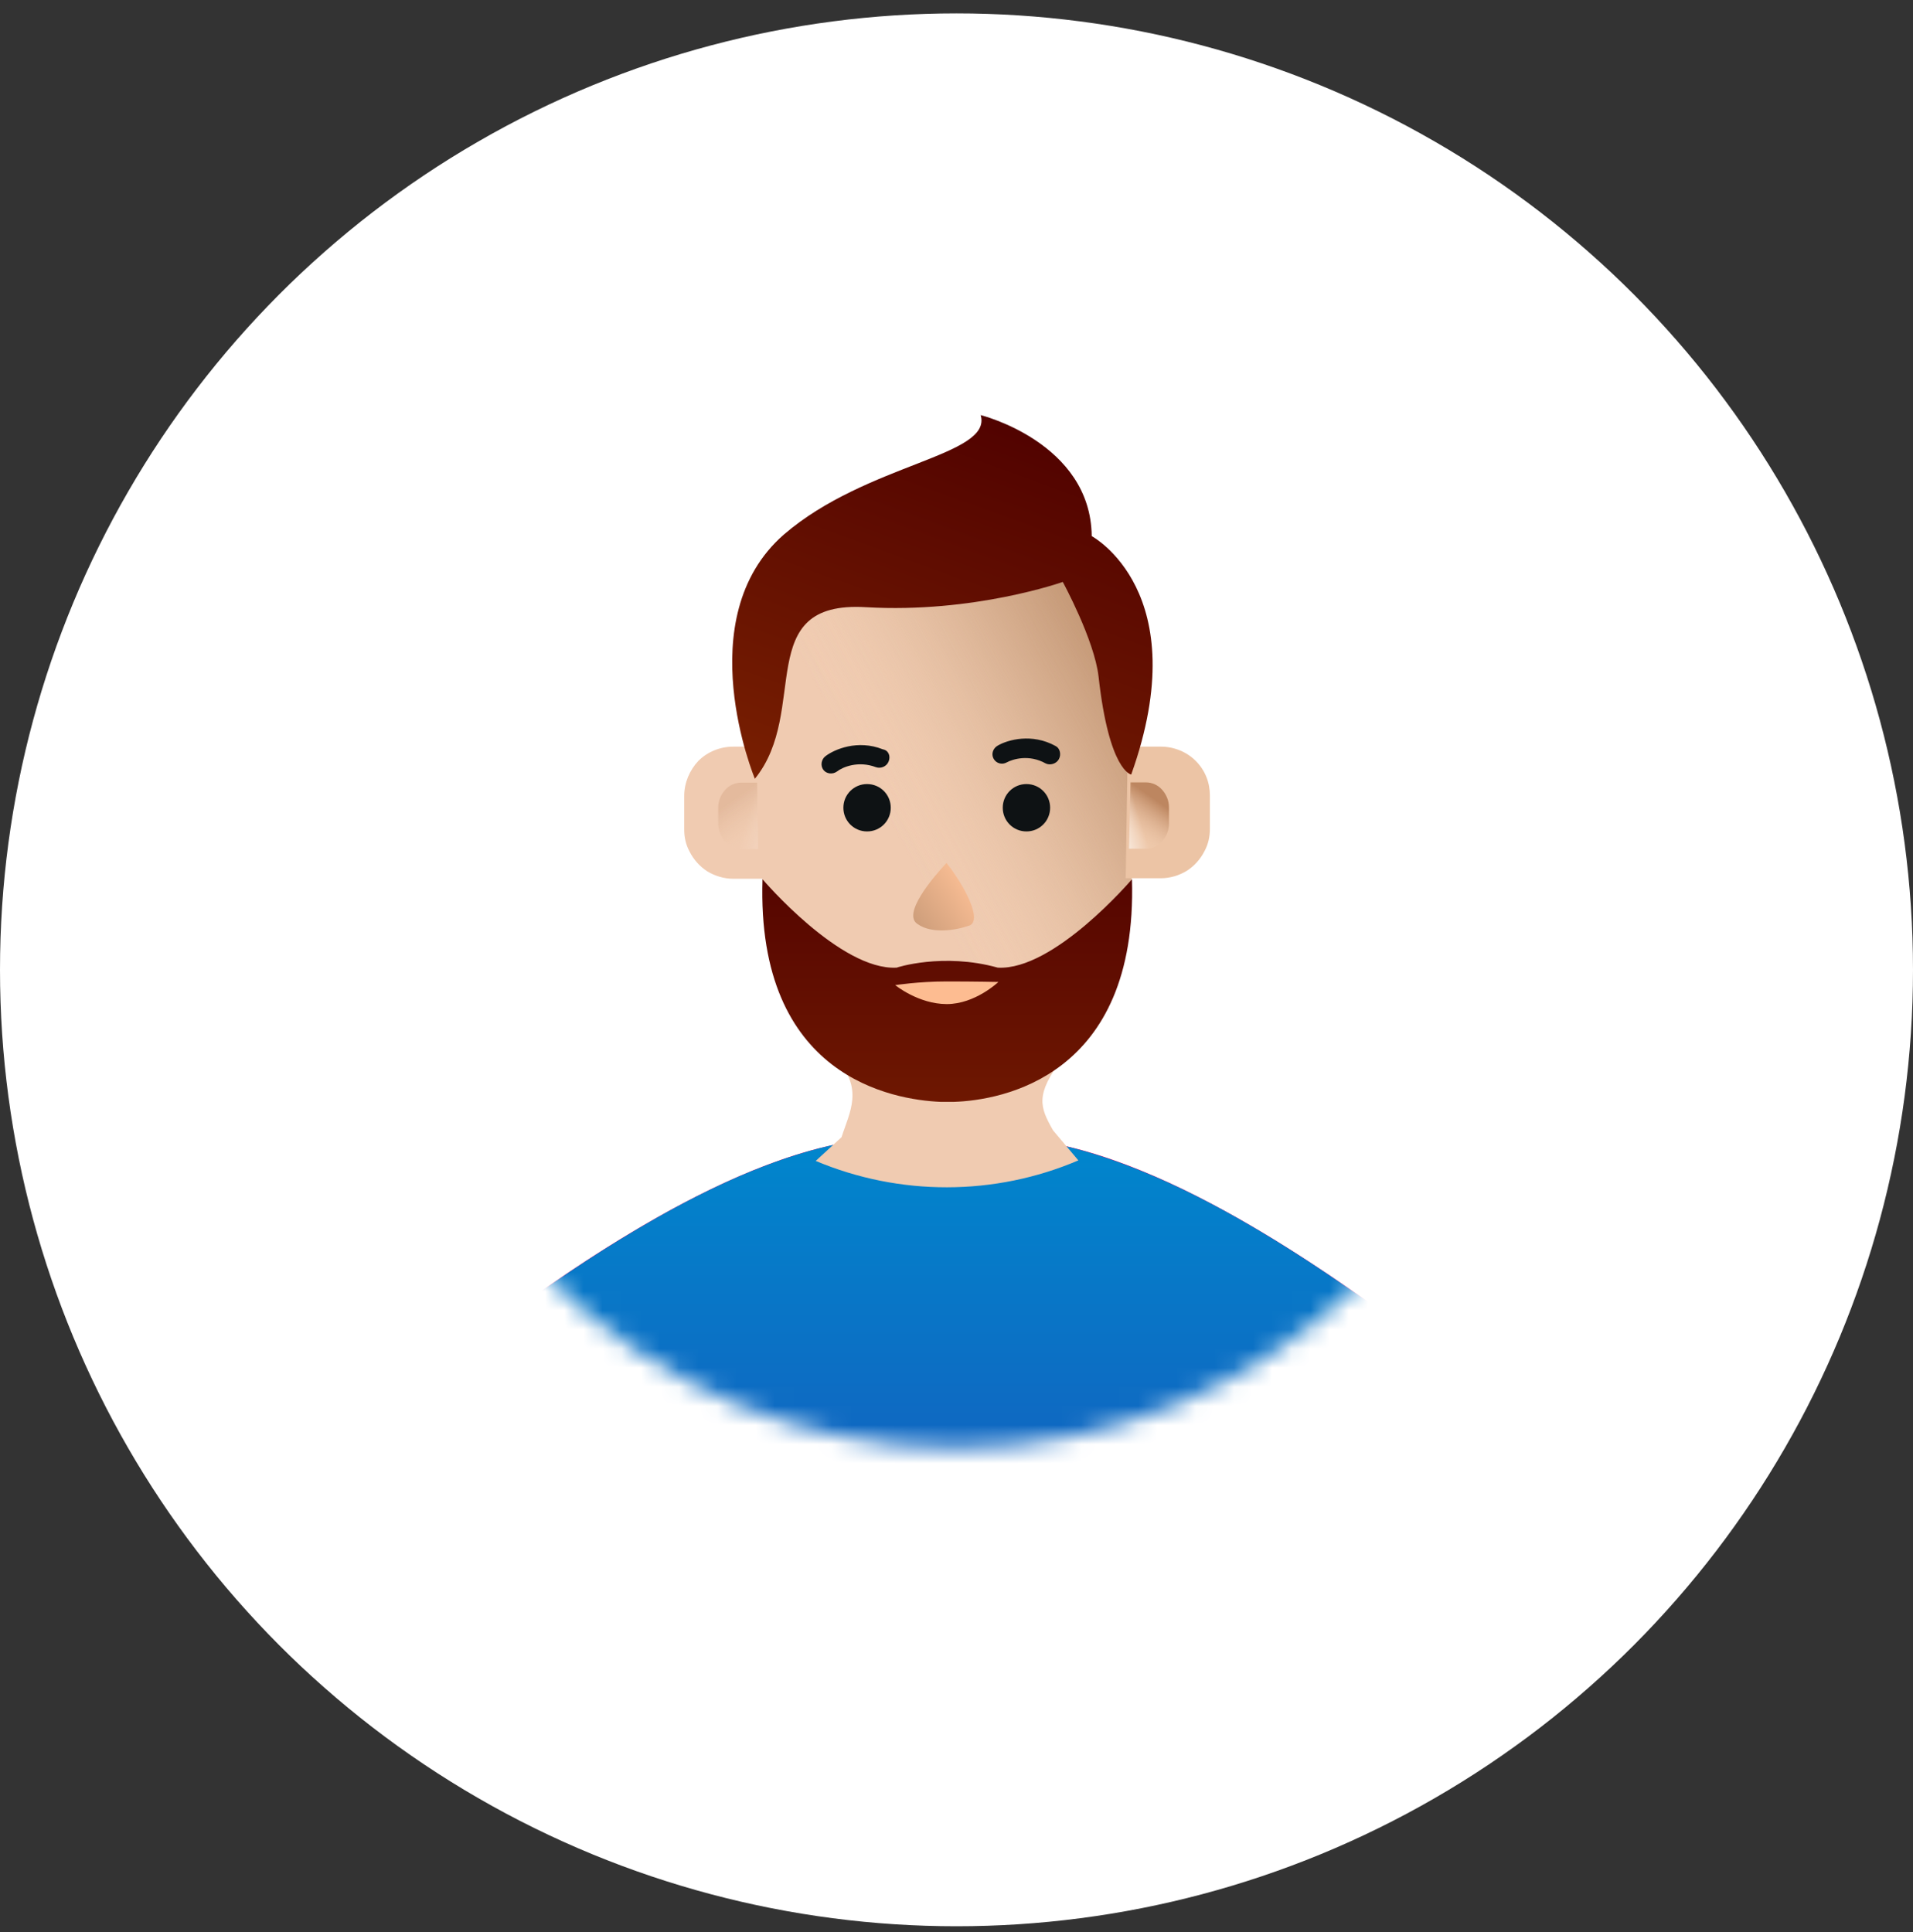 <?xml version="1.0" encoding="UTF-8"?> <svg xmlns="http://www.w3.org/2000/svg" width="100" height="101" viewBox="0 0 100 101" fill="none"><rect x="0" y="0" width="100" height="101" fill="#333333" stroke="none"/> <circle cx="50" cy="50.7" r="50" fill="white"></circle> <mask id="mask0_2358_1091" style="mask-type:alpha" maskUnits="userSpaceOnUse" x="20" y="15" width="60" height="61"> <circle cx="50" cy="45.7" r="30" fill="#C4C4C4"></circle> </mask> <g mask="url(#mask0_2358_1091)"> <path d="M54.411 59.667C62.225 60.85 71.47 68.196 72.543 68.719C73.616 69.242 74.551 70.039 75.239 71.002C75.927 71.965 76.395 73.093 76.56 74.276L77 77.578H22L22.44 74.276C22.605 73.093 23.046 71.965 23.761 71.002C24.449 70.039 25.384 69.242 26.457 68.719C27.53 68.196 36.747 60.85 44.589 59.667C48.386 59.089 50.614 59.089 54.411 59.667Z" fill="#FF0066"></path> <path d="M77 77.606H22L22.44 74.304C22.605 73.121 23.046 71.993 23.761 71.03C24.449 70.067 25.384 69.269 26.457 68.746C27.255 68.334 32.73 64.041 38.728 61.455C40.269 60.795 41.837 60.245 43.406 59.887C43.791 59.804 44.204 59.722 44.589 59.667C48.386 59.089 50.614 59.089 54.411 59.667C54.741 59.722 55.099 59.777 55.429 59.859C57.08 60.217 58.786 60.822 60.437 61.538C66.38 64.124 71.745 68.334 72.543 68.746C73.616 69.269 74.524 70.067 75.239 71.03C75.927 71.993 76.395 73.121 76.56 74.304L77 77.606Z" fill="url(#paint0_linear_2358_1091)"></path> <path d="M56.37 60.662L55.049 59.094C54.361 57.883 54.086 57.223 55.572 55.297H43.631C45.199 56.865 44.401 58.158 43.989 59.452L42.641 60.69C47.015 62.533 51.995 62.533 56.37 60.662Z" fill="#F0CBB1"></path> <path d="M49.498 57.688C47.765 57.688 46.059 57.165 44.628 56.202C43.197 55.239 42.069 53.836 41.437 52.24C40.281 49.379 39.703 46.297 39.703 43.216V35.374C39.703 32.76 40.749 30.284 42.592 28.441C44.408 26.597 46.912 25.552 49.498 25.552C52.112 25.552 54.588 26.597 56.431 28.441C58.275 30.284 59.32 32.788 59.32 35.374V43.188C59.32 46.27 58.743 49.351 57.587 52.213C56.954 53.836 55.826 55.212 54.395 56.175C52.937 57.193 51.259 57.688 49.498 57.688Z" fill="#F0CBB1"></path> <path d="M49.471 57.69C47.737 57.69 46.032 57.167 44.601 56.204C43.17 55.241 42.042 53.838 41.409 52.242C40.254 49.381 39.676 46.299 39.676 43.218V35.376C39.676 32.762 40.721 30.286 42.565 28.443C44.381 26.599 46.884 25.554 49.471 25.554C52.084 25.554 54.561 26.599 56.404 28.443C58.248 30.286 59.293 32.79 59.293 35.376V43.19C59.293 46.272 58.715 49.353 57.56 52.215C56.927 53.838 55.799 55.214 54.368 56.176C52.91 57.194 51.232 57.69 49.471 57.69Z" fill="url(#paint1_linear_2358_1091)" fill-opacity="0.7"></path> <path d="M49.471 57.69C47.737 57.69 46.032 57.167 44.601 56.204C43.17 55.241 42.042 53.838 41.409 52.242C40.254 49.381 39.676 46.299 39.676 43.218V35.376C39.676 32.762 40.721 30.286 42.565 28.443C44.381 26.599 46.884 25.554 49.471 25.554C52.084 25.554 54.561 26.599 56.404 28.443C58.248 30.286 59.293 32.79 59.293 35.376V43.19C59.293 46.272 58.715 49.353 57.56 52.215C56.927 53.838 55.799 55.214 54.368 56.176C52.91 57.194 51.232 57.69 49.471 57.69Z" fill="url(#paint2_linear_2358_1091)" fill-opacity="0.7"></path> <path d="M53.656 43.465C54.344 43.465 54.894 42.915 54.894 42.227C54.894 41.539 54.344 40.989 53.656 40.989C52.968 40.989 52.418 41.539 52.418 42.227C52.418 42.915 52.968 43.465 53.656 43.465Z" fill="#0E1214"></path> <path d="M45.325 43.465C46.013 43.465 46.563 42.915 46.563 42.227C46.563 41.539 46.013 40.989 45.325 40.989C44.637 40.989 44.087 41.539 44.087 42.227C44.087 42.915 44.637 43.465 45.325 43.465Z" fill="#0E1214"></path> <path fill-rule="evenodd" clip-rule="evenodd" d="M46.453 39.806C46.343 40.081 46.04 40.191 45.793 40.108C44.857 39.751 44.032 40.108 43.757 40.329C43.536 40.494 43.206 40.466 43.041 40.246C42.876 40.026 42.931 39.696 43.151 39.531C43.619 39.173 44.83 38.65 46.15 39.173C46.453 39.228 46.563 39.531 46.453 39.806Z" fill="#0E1214"></path> <path fill-rule="evenodd" clip-rule="evenodd" d="M55.35 39.691C55.213 39.939 54.883 40.021 54.663 39.911C53.782 39.416 52.929 39.691 52.627 39.856C52.379 39.994 52.076 39.911 51.939 39.664C51.801 39.416 51.911 39.113 52.159 38.976C52.682 38.673 53.947 38.316 55.185 39.003C55.406 39.113 55.488 39.444 55.35 39.691Z" fill="#0E1214"></path> <path d="M40.058 39.033H38.324C37.637 39.033 36.976 39.308 36.508 39.776C36.041 40.271 35.766 40.932 35.766 41.62V43.353C35.766 43.766 35.848 44.151 36.041 44.508C36.261 44.949 36.591 45.306 36.976 45.554C37.389 45.802 37.857 45.939 38.324 45.939H40.168L40.058 39.033Z" fill="#F0CBB1"></path> <g opacity="0.5"> <path opacity="0.5" d="M39.579 40.914H38.754C38.423 40.914 38.121 41.052 37.901 41.299C37.681 41.547 37.543 41.877 37.543 42.207V43.088C37.543 43.28 37.598 43.5 37.681 43.665C37.791 43.886 37.928 44.051 38.121 44.188C38.313 44.326 38.533 44.381 38.754 44.381H39.634L39.579 40.914Z" fill="url(#paint3_linear_2358_1091)"></path> <path opacity="0.5" d="M39.579 40.914H38.754C38.423 40.914 38.121 41.052 37.901 41.299C37.681 41.547 37.543 41.877 37.543 42.207V43.088C37.543 43.28 37.598 43.5 37.681 43.665C37.791 43.886 37.928 44.051 38.121 44.188C38.313 44.326 38.533 44.381 38.754 44.381H39.634L39.579 40.914Z" fill="url(#paint4_linear_2358_1091)"></path> </g> <path d="M58.954 39.033H60.687C61.375 39.033 62.035 39.308 62.503 39.776C62.998 40.271 63.246 40.904 63.246 41.592V43.325C63.246 43.738 63.163 44.123 62.971 44.481C62.751 44.921 62.42 45.279 62.035 45.526C61.623 45.774 61.155 45.912 60.687 45.912H58.844L58.954 39.033Z" fill="#ECC4A5"></path> <path d="M59.098 40.901H59.896C60.226 40.901 60.529 41.039 60.749 41.287C60.969 41.534 61.107 41.864 61.107 42.194V43.075C61.107 43.267 61.052 43.488 60.969 43.653C60.859 43.873 60.721 44.038 60.529 44.175C60.336 44.313 60.116 44.368 59.896 44.368H59.016L59.098 40.901Z" fill="url(#paint5_linear_2358_1091)"></path> <path d="M59.098 40.901H59.896C60.226 40.901 60.529 41.039 60.749 41.287C60.969 41.534 61.107 41.864 61.107 42.194V43.075C61.107 43.267 61.052 43.488 60.969 43.653C60.859 43.873 60.721 44.038 60.529 44.175C60.336 44.313 60.116 44.368 59.896 44.368H59.016L59.098 40.901Z" fill="url(#paint6_linear_2358_1091)"></path> <path d="M47.962 48.305C48.733 48.855 50.026 48.608 50.576 48.415C51.512 48.25 50.301 46.131 49.476 45.113C48.705 45.939 47.164 47.782 47.962 48.305Z" fill="url(#paint7_linear_2358_1091)"></path> <path d="M39.46 40.712C39.46 40.712 35.966 32.321 40.974 27.946C45.321 24.204 51.897 23.846 51.264 21.7C51.264 21.7 57.014 23.131 57.069 28.028C57.069 28.028 62.544 30.945 59.133 40.492C59.133 40.492 57.977 40.327 57.427 35.374C57.207 33.449 55.556 30.422 55.556 30.422C55.556 30.422 50.906 32.073 45.266 31.743C39.295 31.385 42.349 37.163 39.46 40.712Z" fill="url(#paint8_linear_2358_1091)"></path> <path d="M52.157 50.586C55.101 50.751 59.173 45.964 59.173 45.964C59.476 56.337 52.295 57.52 49.874 57.602C49.819 57.602 49.681 57.602 49.544 57.602H49.516H49.489C49.323 57.602 49.213 57.602 49.158 57.602C46.71 57.492 39.529 56.337 39.859 45.964C39.859 45.964 43.931 50.751 46.875 50.586C46.847 50.586 49.296 49.788 52.157 50.586Z" fill="url(#paint9_linear_2358_1091)"></path> <path d="M52.19 51.335C52.19 51.335 50.979 52.491 49.493 52.491C48.008 52.491 46.797 51.5 46.797 51.5C46.797 51.5 48.008 51.308 49.493 51.308C50.979 51.308 52.19 51.335 52.19 51.335Z" fill="#FDBC91"></path> </g> <defs> <linearGradient id="paint0_linear_2358_1091" x1="49.495" y1="77.17" x2="49.495" y2="59.232" gradientUnits="userSpaceOnUse"> <stop stop-color="#1164C0"></stop> <stop offset="1" stop-color="#0087CD"></stop> </linearGradient> <linearGradient id="paint1_linear_2358_1091" x1="59.251" y1="36.241" x2="46.581" y2="43.13" gradientUnits="userSpaceOnUse"> <stop stop-color="#BF926F"></stop> <stop offset="1" stop-color="#F3D1B5" stop-opacity="0"></stop> </linearGradient> <linearGradient id="paint2_linear_2358_1091" x1="59.251" y1="36.241" x2="46.581" y2="43.13" gradientUnits="userSpaceOnUse"> <stop stop-color="#BF926F"></stop> <stop offset="1" stop-color="#F3D1B5" stop-opacity="0"></stop> </linearGradient> <linearGradient id="paint3_linear_2358_1091" x1="38.276" y1="41.817" x2="39.507" y2="43.546" gradientUnits="userSpaceOnUse"> <stop stop-color="#BD8660"></stop> <stop offset="1" stop-color="#F3D1B5" stop-opacity="0.31"></stop> </linearGradient> <linearGradient id="paint4_linear_2358_1091" x1="40.901" y1="43.208" x2="39.12" y2="42.653" gradientUnits="userSpaceOnUse"> <stop stop-color="white"></stop> <stop offset="1" stop-color="white" stop-opacity="0"></stop> </linearGradient> <linearGradient id="paint5_linear_2358_1091" x1="60.394" y1="41.804" x2="59.163" y2="43.533" gradientUnits="userSpaceOnUse"> <stop stop-color="#BD8660"></stop> <stop offset="1" stop-color="#F3D1B5" stop-opacity="0.31"></stop> </linearGradient> <linearGradient id="paint6_linear_2358_1091" x1="57.768" y1="43.195" x2="59.55" y2="42.641" gradientUnits="userSpaceOnUse"> <stop stop-color="white"></stop> <stop offset="1" stop-color="white" stop-opacity="0"></stop> </linearGradient> <linearGradient id="paint7_linear_2358_1091" x1="46.986" y1="48.894" x2="50.478" y2="46.464" gradientUnits="userSpaceOnUse"> <stop stop-color="#C09473"></stop> <stop offset="1" stop-color="#F6BB92"></stop> </linearGradient> <linearGradient id="paint8_linear_2358_1091" x1="42.412" y1="53.829" x2="54.437" y2="20.812" gradientUnits="userSpaceOnUse"> <stop stop-color="#964800"></stop> <stop offset="0.109" stop-color="#862902"></stop> <stop offset="1" stop-color="#4E0000"></stop> </linearGradient> <linearGradient id="paint9_linear_2358_1091" x1="49.498" y1="72.043" x2="49.498" y2="42.502" gradientUnits="userSpaceOnUse"> <stop stop-color="#964800"></stop> <stop offset="0.109" stop-color="#862902"></stop> <stop offset="1" stop-color="#4E0000"></stop> </linearGradient> </defs> </svg> 